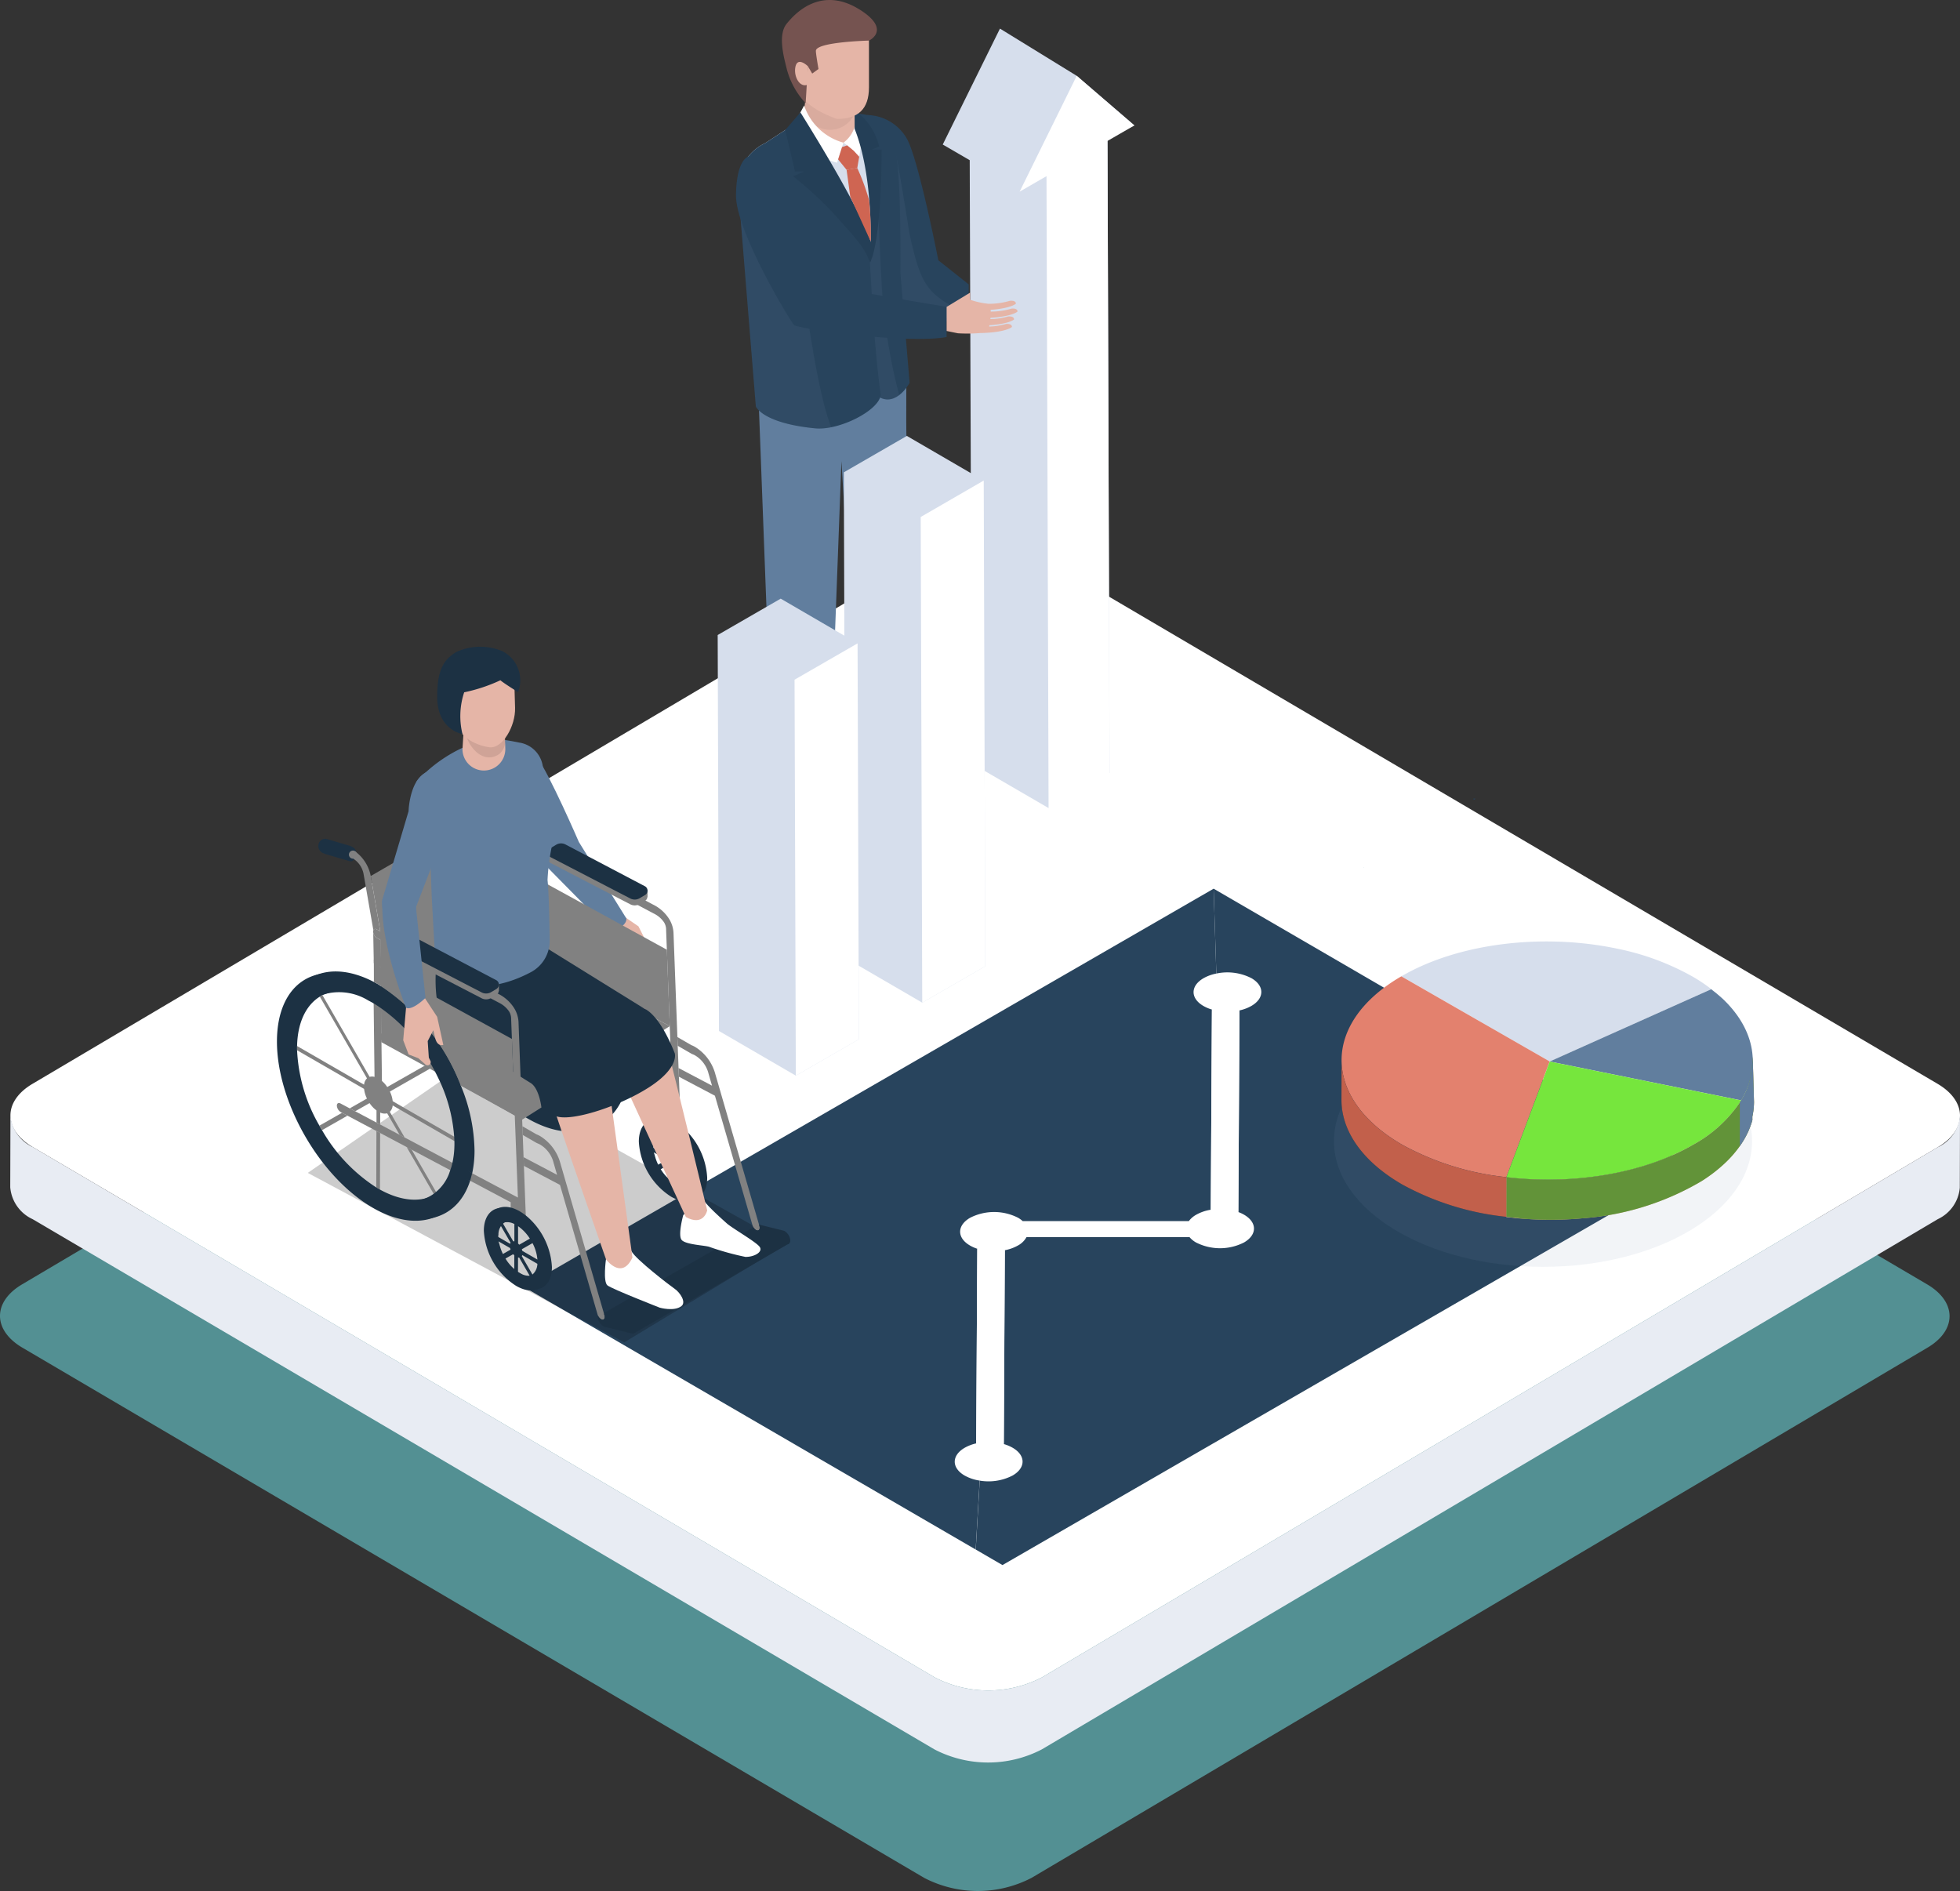 <svg id="Сгруппировать_2766" data-name="Сгруппировать 2766" xmlns="http://www.w3.org/2000/svg" xmlns:xlink="http://www.w3.org/1999/xlink" width="187.662" height="181.057" viewBox="0 0 187.662 181.057">
  <rect x="0" y="0" width="187.662" height="181.057" fill="#333333" stroke="none"/>
  <defs>
    <clipPath id="clip-path">
      <rect id="Прямоугольник_1265" data-name="Прямоугольник 1265" width="187.662" height="181.057" fill="none"/>
    </clipPath>
    <clipPath id="clip-path-3">
      <rect id="Прямоугольник_1254" data-name="Прямоугольник 1254" width="186.662" height="110.105" transform="translate(0 70.952)" fill="none"/>
    </clipPath>
    <clipPath id="clip-path-4">
      <rect id="Прямоугольник_1255" data-name="Прямоугольник 1255" width="10.833" height="18.337" transform="translate(82.474 12.738)" fill="none"/>
    </clipPath>
    <clipPath id="clip-path-5">
      <rect id="Прямоугольник_1256" data-name="Прямоугольник 1256" width="3.725" height="22.239" transform="translate(82.37 16.016)" fill="none"/>
    </clipPath>
    <clipPath id="clip-path-6">
      <rect id="Прямоугольник_1257" data-name="Прямоугольник 1257" width="8.904" height="26.035" transform="translate(70.678 14.993)" fill="none"/>
    </clipPath>
    <clipPath id="clip-path-7">
      <rect id="Прямоугольник_1258" data-name="Прямоугольник 1258" width="40.029" height="24.065" transform="translate(127.723 97.23)" fill="none"/>
    </clipPath>
    <clipPath id="clip-path-8">
      <rect id="Прямоугольник_1260" data-name="Прямоугольник 1260" width="45.828" height="26.616" transform="translate(29.468 101.916)" fill="none"/>
    </clipPath>
    <clipPath id="clip-path-9">
      <path id="Контур_2693" data-name="Контур 2693" d="M29.468,112.3l30.3,16.228,15.533-9.4L44.5,101.916Z" fill="none"/>
    </clipPath>
    <linearGradient id="linear-gradient" x1="-0.603" y1="1.744" x2="-0.582" y2="1.744" gradientUnits="objectBoundingBox">
      <stop offset="0" stop-color="#fff"/>
      <stop offset="1"/>
    </linearGradient>
    <clipPath id="clip-path-10">
      <rect id="Прямоугольник_1261" data-name="Прямоугольник 1261" width="2.387" height="2.811" transform="translate(45.336 90.613)" fill="none"/>
    </clipPath>
    <clipPath id="clip-path-11">
      <rect id="Прямоугольник_1262" data-name="Прямоугольник 1262" width="3.914" height="4.231" transform="translate(44.442 68.286)" fill="none"/>
    </clipPath>
    <clipPath id="clip-path-12">
      <rect id="Прямоугольник_1263" data-name="Прямоугольник 1263" width="1.764" height="15.565" transform="translate(38.84 79.291)" fill="none"/>
    </clipPath>
  </defs>
  <g id="Сгруппировать_2797" data-name="Сгруппировать 2797" clip-path="url(#clip-path)">
    <g id="Сгруппировать_2796" data-name="Сгруппировать 2796">
      <g id="Сгруппировать_2795" data-name="Сгруппировать 2795" clip-path="url(#clip-path)">
        <g id="Сгруппировать_2768" data-name="Сгруппировать 2768" opacity="0.9">
          <g id="Сгруппировать_2767" data-name="Сгруппировать 2767">
            <g id="Сгруппировать_2766-2" data-name="Сгруппировать 2766" clip-path="url(#clip-path-3)">
              <path id="Контур_2638" data-name="Контур 2638" d="M184.516,122.973,98.171,72.207a11.139,11.139,0,0,0-10.275,0L2.112,122.974c-2.829,1.674-2.815,4.387.033,6.061L88.49,179.8a11.139,11.139,0,0,0,10.275,0l85.784-50.767c2.83-1.674,2.815-4.387-.033-6.061" fill="#579a9d"/>
            </g>
          </g>
        </g>
        <path id="Контур_2639" data-name="Контур 2639" d="M185.516,103.771,99.171,53.005a11.139,11.139,0,0,0-10.275,0L3.112,103.772c-2.829,1.674-2.815,4.387.033,6.061L89.49,160.6a11.139,11.139,0,0,0,10.275,0l85.784-50.767c2.83-1.674,2.815-4.387-.033-6.061" fill="#fff"/>
        <path id="Контур_2640" data-name="Контур 2640" d="M185.55,109.832,99.766,160.6a11.139,11.139,0,0,1-10.275,0L3.146,109.833A3.7,3.7,0,0,1,1,106.781l-.019,6.9a3.7,3.7,0,0,0,2.145,3.051l86.346,50.767a11.139,11.139,0,0,0,10.275,0l85.784-50.767a3.677,3.677,0,0,0,2.112-3.01l.019-6.894a3.677,3.677,0,0,1-2.112,3.009" fill="#e8ecf3"/>
        <path id="Контур_2641" data-name="Контур 2641" d="M89.841,24.919S87.9,14.988,86.774,13.184a4.492,4.492,0,0,0-3.748-2.171s1.956,6.23.623,6.312a5.728,5.728,0,0,1-1.175-.06l3,4.408.85,7.726,6.433,2.047-.006-4.215Z" fill="#28445d"/>
        <g id="Сгруппировать_2771" data-name="Сгруппировать 2771" opacity="0.1" style="mix-blend-mode: multiply;isolation: isolate">
          <g id="Сгруппировать_2770" data-name="Сгруппировать 2770">
            <g id="Сгруппировать_2769" data-name="Сгруппировать 2769" clip-path="url(#clip-path-4)">
              <path id="Контур_2642" data-name="Контур 2642" d="M87.092,22.44c-.287-1.816-1.034-6.436-1.336-7.721L85.75,14.7l.006.019c0-.005-.006-.036-.015-.086L84.556,13.7a9.444,9.444,0,0,1-1.045-.964c.475,1.851,1.012,4.533.139,4.587a5.728,5.728,0,0,1-1.175-.06l3,4.408.849,7.725,6.819,1.677a1.99,1.99,0,0,1,.164-.627c-4.476-2.24-5.034-2.676-6.215-8.008" fill="#778ead"/>
            </g>
          </g>
        </g>
        <path id="Контур_2643" data-name="Контур 2643" d="M81.624,73.811l-3-3-4.167.626v1.72a1.372,1.372,0,0,0,.7,1.2l5.25,2.923s2.36.651,3.215-1.14l-.022-.12c-.145-.8-1.408-1.628-1.978-2.2" fill="#1c3143"/>
        <path id="Контур_2644" data-name="Контур 2644" d="M89.534,69.91l-3-3-4.167.626v1.72a1.37,1.37,0,0,0,.7,1.2l2.811.96s3.017,2.049,4.341,1.6c1.163-.39,2.145-1.6-.687-3.1" fill="#1c3143"/>
        <path id="Контур_2645" data-name="Контур 2645" d="M86.805,34.5c-1.349.773-1.914-.013-3.2.62-3.465,1.7-10.964,1.158-11.048,1.155l1.332,35.2c4.517,2.4,5.674-.573,5.674-.573l1-26.749L82,68.088c4.233,1.3,5.087-1.1,5.087-1.1s.012-18.261-.286-24.749c-.075-1.635,0-7.736,0-7.736" fill="#617e9e"/>
        <path id="Контур_2646" data-name="Контур 2646" d="M85.351,25.372c.138-4.251.4-8.2-.389-12.335a11.131,11.131,0,0,1-3.141-1.429,1.427,1.427,0,0,1-.55-.743H79.3l-2.306.4L73.27,13.7a4.524,4.524,0,0,0-2.584,4.476l2.393,17.484s.33,2.815,6.536,1.979a13.046,13.046,0,0,0,6.243-2.165,58.75,58.75,0,0,1-.507-10.1" fill="#d6deec"/>
        <path id="Контур_2647" data-name="Контур 2647" d="M85.706,14.331c-.621-1.95-1.266-3.469-3.968-3.459,2.034,3.592,1.74,10.37,1.626,12.7s-.98-1.184-.967,1.164q.025,4.707-.027,9.414c.837.413.423,2.656,1.279,3.473,1.933,1.845,3.443-.967,3.443-.967l-.885-10.535s.1-9.9-.5-11.795" fill="#28445d"/>
        <g id="Сгруппировать_2774" data-name="Сгруппировать 2774" opacity="0.1" style="mix-blend-mode: multiply;isolation: isolate">
          <g id="Сгруппировать_2773" data-name="Сгруппировать 2773">
            <g id="Сгруппировать_2772" data-name="Сгруппировать 2772" clip-path="url(#clip-path-5)">
              <path id="Контур_2648" data-name="Контур 2648" d="M84,19.355c-.027-.339-.015-.437.008-.43-.043-.152-.1-.373-.193-.713-.2-.753-.4-1.475-.618-2.195a45.6,45.6,0,0,1,.17,7.56c-.114,2.346-.98-1.184-.968,1.164q.025,4.707-.027,9.414c.838.413.424,2.656,1.28,3.473a1.71,1.71,0,0,0,2.446.208,53.611,53.611,0,0,1-1.709-11.119c-.14-2.454-.194-4.911-.389-7.362" fill="#778ead"/>
            </g>
          </g>
        </g>
        <path id="Контур_2649" data-name="Контур 2649" d="M83.106,22.756c0,.131,0,.2,0,.2s-3.944-7.167-4.536-8.059c-.718-1.084-1.413-2.185-2.1-3.288L73.27,13.7a4.524,4.524,0,0,0-2.584,4.476l1.683,20.743s.628,1.6,5.671,2.092c2.347.232,6.17-1.745,6.285-3.217-.627-4.462-.9-10.425-1.164-14.927-.02-.036-.038-.073-.055-.111" fill="#28445d"/>
        <g id="Сгруппировать_2777" data-name="Сгруппировать 2777" opacity="0.1" style="mix-blend-mode: multiply;isolation: isolate">
          <g id="Сгруппировать_2776" data-name="Сгруппировать 2776">
            <g id="Сгруппировать_2775" data-name="Сгруппировать 2775" clip-path="url(#clip-path-6)">
              <path id="Контур_2650" data-name="Контур 2650" d="M75.55,20.538c-.374-.673-.722-1.357-1.124-2.014-.271-.445-.559-.888-.858-1.321a6.309,6.309,0,0,1-.73-.736,14.616,14.616,0,0,1-1.183-1.473,4.458,4.458,0,0,0-.969,3.182l1.682,20.743s.629,1.6,5.672,2.092a5.4,5.4,0,0,0,1.542-.113c-1.866-4.755-3.143-18.264-3.748-19.831-.071-.137-.162-.309-.284-.529" fill="#778ead"/>
            </g>
          </g>
        </g>
        <path id="Контур_2651" data-name="Контур 2651" d="M76.992,11.549a2.475,2.475,0,1,0,4.949,0V7.5H77.356Z" fill="#e5b5a7"/>
        <path id="Контур_2652" data-name="Контур 2652" d="M76.992,10.558a2.572,2.572,0,0,0,4.949,0V7.5H77.356Z" fill="#d9ab9e"/>
        <path id="Контур_2653" data-name="Контур 2653" d="M76.992,10.1,76.025,11.9a5.851,5.851,0,0,0,4.121,3.677l.611-1.917A5.53,5.53,0,0,1,76.992,10.1" fill="#fff"/>
        <path id="Контур_2654" data-name="Контур 2654" d="M80.757,13.659a7.548,7.548,0,0,1,1.507,1.348s.646-3.029-.323-3.994a2.942,2.942,0,0,1-1.184,2.646" fill="#fff"/>
        <path id="Контур_2655" data-name="Контур 2655" d="M76.637,10.763,75.183,12.45l.937,3.975h.871l-1.059.452a34.57,34.57,0,0,1,4.314,4.039c1.54,1.763,2.486,2.661,3.06,4.225a5.361,5.361,0,0,0,.105-1.9c-1.084-3.191-4.678-9.11-6.774-12.482" fill="#243f57"/>
        <path id="Контур_2656" data-name="Контур 2656" d="M83.47,14.331l.705-.306a5.865,5.865,0,0,0-2.347-3.464v1.775c2.016,5.054,1.478,12.805,1.478,12.805,1.141-2.312,1.109-10.81,1.109-10.81Z" fill="#243f57"/>
        <path id="Контур_2657" data-name="Контур 2657" d="M76.443,8.165c0,2.072,3.7,3.222,3.7,3.222,2,0,3.057-.919,3.057-3.029V3.048L76.026,4.329Z" fill="#e5b5a7"/>
        <path id="Контур_2658" data-name="Контур 2658" d="M82.3.913c-2.845-1.787-5.3-.751-7,1.386-.826,1.043-.258,3.143-.013,4.128a7.546,7.546,0,0,0,1.851,3.45l.214-3.534.415.7.6-.435s-.262-1.5-.249-1.748c.043-.851,5.085-.973,5.085-.973s2.2-1.026-.9-2.976" fill="#755350"/>
        <path id="Контур_2659" data-name="Контур 2659" d="M76.135,6.525c-.114.909.487,1.91,1.222,1.573V6.343s-1.067-1.051-1.222.182" fill="#e5b5a7"/>
        <path id="Контур_2660" data-name="Контур 2660" d="M81.108,13.917l-.487.169-.375,1.175.811,1,1.022-.168.185-1.084-.526-.573Z" fill="#cf6552"/>
        <path id="Контур_2661" data-name="Контур 2661" d="M82.079,16.091l-1.022.167.353,2.577,1.96,4.291a30.372,30.372,0,0,0-.165-3.984,20.974,20.974,0,0,0-1.126-3.051" fill="#cf6552"/>
        <path id="Контур_2662" data-name="Контур 2662" d="M75.183,17.44c-.61-1.411-1.422-2.789-3.527-2.447,0,0-1.129.207-1.191,3.65s5.222,12.141,5.561,12.483,10.742,1.846,14.609,1.145v-2.89s-11.223-1.842-11.594-2.139c0,0-2.92-7.634-3.858-9.8" fill="#28445d"/>
        <path id="Контур_2663" data-name="Контур 2663" d="M96.957,138.62a3.781,3.781,0,0,0-.852-.356,5.455,5.455,0,0,0-2.64-.063,3.983,3.983,0,0,0-1.095.417c-1.271.734-1.277,1.925-.015,2.659a4.2,4.2,0,0,0,1.443.485,5.021,5.021,0,0,0,3.147-.485c1.271-.734,1.275-1.923.012-2.657" fill="#fff"/>
        <path id="Контур_2664" data-name="Контур 2664" d="M113.824,116.916H97.915a1.238,1.238,0,0,1,.371,1.528h15.6a1.186,1.186,0,0,1-.063-1.529" fill="#fff"/>
        <path id="Контур_2665" data-name="Контур 2665" d="M97.474,116.6a5.059,5.059,0,0,0-4.59,0c-1.271.734-1.278,1.925-.015,2.659a3.669,3.669,0,0,0,.7.31,5.412,5.412,0,0,0,2.638.138,4.093,4.093,0,0,0,1.246-.45,2.032,2.032,0,0,0,.829-.81,1.237,1.237,0,0,0-.37-1.528,2.581,2.581,0,0,0-.441-.319" fill="#fff"/>
        <path id="Контур_2666" data-name="Контур 2666" d="M119.119,116.307a3.549,3.549,0,0,0-.553-.258,5.33,5.33,0,0,0-2.64-.22,4.171,4.171,0,0,0-1.394.476,2.239,2.239,0,0,0-.708.611,1.188,1.188,0,0,0,.063,1.53,2.293,2.293,0,0,0,.63.518,5.059,5.059,0,0,0,4.59,0c1.271-.734,1.275-1.923.012-2.657" fill="#fff"/>
        <path id="Контур_2667" data-name="Контур 2667" d="M119.824,93.659a5.057,5.057,0,0,0-3.366-.445,4.069,4.069,0,0,0-1.224.445c-1.271.734-1.278,1.925-.015,2.659a3.766,3.766,0,0,0,.814.344,5.446,5.446,0,0,0,2.641.082,4.057,4.057,0,0,0,1.135-.426c1.271-.734,1.277-1.925.015-2.659" fill="#fff"/>
        <path id="Контур_2668" data-name="Контур 2668" d="M116.458,93.214a5.056,5.056,0,0,1,3.366.445c1.263.734,1.256,1.925-.015,2.659a4.033,4.033,0,0,1-1.135.426l-.108,19.305a3.549,3.549,0,0,1,.553.258c1.263.734,1.259,1.923-.012,2.656a5.059,5.059,0,0,1-4.59,0,2.275,2.275,0,0,1-.63-.518h-15.6a2.032,2.032,0,0,1-.829.81,4.119,4.119,0,0,1-1.246.449l-.1,18.561a3.747,3.747,0,0,1,.851.356c1.263.733,1.259,1.923-.012,2.656a5.028,5.028,0,0,1-3.147.486l-.38,6.6,2.559,1.487,66.044-38.131L116.2,85.089Z" fill="#28445d"/>
        <path id="Контур_2669" data-name="Контур 2669" d="M115.234,93.659a4.079,4.079,0,0,1,1.224-.445l-.258-8.125L50.155,123.22l43.262,25.141.381-6.6a4.2,4.2,0,0,1-1.443-.485c-1.262-.734-1.256-1.925.015-2.659a3.951,3.951,0,0,1,1.095-.417l.107-18.635a3.671,3.671,0,0,1-.7-.311c-1.263-.733-1.256-1.924.015-2.658a5.059,5.059,0,0,1,4.59,0,2.528,2.528,0,0,1,.441.319h15.909a2.228,2.228,0,0,1,.708-.611,4.171,4.171,0,0,1,1.394-.476l.108-19.167a3.753,3.753,0,0,1-.815-.344c-1.263-.734-1.256-1.925.015-2.659" fill="#28445d"/>
        <path id="Контур_2670" data-name="Контур 2670" d="M93.573,119.566,93.465,138.2a5.455,5.455,0,0,1,2.64.063l.1-18.56a5.4,5.4,0,0,1-2.636-.138" fill="#fff"/>
        <path id="Контур_2671" data-name="Контур 2671" d="M116.034,96.662l-.108,19.167a5.33,5.33,0,0,1,2.64.22l.109-19.305a5.445,5.445,0,0,1-2.641-.082" fill="#fff"/>
        <path id="Контур_2672" data-name="Контур 2672" d="M130.565,83.1l.029-.017-.042-.01Z" fill="#6d96b0"/>
        <path id="Контур_2673" data-name="Контур 2673" d="M141.105,76.584l.187-.108-.209-.027Z" fill="#28445d"/>
        <g id="Сгруппировать_2780" data-name="Сгруппировать 2780" opacity="0.1" style="mix-blend-mode: multiply;isolation: isolate">
          <g id="Сгруппировать_2779" data-name="Сгруппировать 2779">
            <g id="Сгруппировать_2778" data-name="Сгруппировать 2778" clip-path="url(#clip-path-7)">
              <path id="Контур_2674" data-name="Контур 2674" d="M147.737,97.23c-11.054,0-20.014,5.387-20.014,12.032s8.96,12.033,20.014,12.033,20.014-5.387,20.014-12.033-8.96-12.032-20.014-12.032" fill="#778ead"/>
            </g>
          </g>
        </g>
        <path id="Контур_2675" data-name="Контур 2675" d="M154.717,90.806c-.071-.014-.139-.03-.21-.043-.043-.01-.087-.016-.129-.025-6.874-1.339-14.754-.427-20.206,2.742l14.206,8.156,15.461-6.92c.364.271.7.55,1.013.834a15.605,15.605,0,0,0-2.838-2.071,24.621,24.621,0,0,0-7.3-2.673" fill="#d6deec"/>
        <path id="Контур_2676" data-name="Контур 2676" d="M167.546,103.486a5.8,5.8,0,0,1-.833,1.872,12.737,12.737,0,0,1-4.609,4.249c-4.845,2.815-11.606,3.848-17.876,3.1l-.011,3.8q.641.075,1.286.125v.028l.289.024q.6.046,1.208.073a33.8,33.8,0,0,0,4.55-.114,26.144,26.144,0,0,0,11.358-3.551c.2-.125.391-.253.579-.383l.042-.03v-.21c0,.07,0,.14,0,.21a13.844,13.844,0,0,0,1.771-1.454l.048-.047a10.684,10.684,0,0,0,1.208-1.411c.123-.173.24-.349.349-.528q.131-.213.248-.431l0,0c.1-.179.184-.36.266-.544v0c.035-.08.07-.162.1-.243h0c.027-.066.052-.132.077-.2.017-.047.034-.094.05-.141.039-.11.075-.221.108-.331.01-.034.019-.067.028-.1a1.206,1.206,0,0,0,0-.17v-.174a6.58,6.58,0,0,0,.157-1.393l-.122-4.348a20.968,20.968,0,0,1-.277,2.32" fill="#e1ac98"/>
        <path id="Контур_2677" data-name="Контур 2677" d="M165.027,95.713c-.056-.055-.117-.109-.175-.163-.314-.284-.65-.562-1.014-.834l-15.46,6.92,18.335,3.722c1.9-3.139,1.358-6.668-1.632-9.593l-.054-.052" fill="#617e9e"/>
        <path id="Контур_2678" data-name="Контур 2678" d="M128.451,101.487l-.011,3.8c-.008,2.937,1.93,5.878,5.812,8.12a26.359,26.359,0,0,0,9.966,3.1l.011-3.8a26.359,26.359,0,0,1-9.966-3.1c-3.882-2.242-5.82-5.183-5.812-8.12" fill="#1c3143"/>
        <path id="Контур_2679" data-name="Контур 2679" d="M134.262,109.607a26.359,26.359,0,0,0,9.966,3.1l4.149-11.075L134.171,93.48c-7.662,4.453-7.623,11.673.091,16.127" fill="#e3816e"/>
        <path id="Контур_2680" data-name="Контур 2680" d="M144.212,116.527c.327.041.654.078.98.109q.006-1.9.01-3.8c-.326-.031-.653-.068-.979-.109Z" fill="#e1ac98"/>
        <path id="Контур_2681" data-name="Контур 2681" d="M145.192,116.636l.311.029q0-1.9.011-3.8l-.312-.029q0,1.9-.01,3.8" fill="#e1ac98"/>
        <path id="Контур_2682" data-name="Контур 2682" d="M144.229,112.711c6.269.744,13.031-.289,17.876-3.1a12.737,12.737,0,0,0,4.609-4.249l-18.336-3.722Z" fill="#76e63d"/>
        <path id="Контур_2683" data-name="Контур 2683" d="M167.613,103.1a6.888,6.888,0,0,1-.9,2.262,12.729,12.729,0,0,1-4.609,4.249c-4.845,2.816-11.607,3.848-17.876,3.1l-.011,3.8c.426.051.855.092,1.285.126v.027l.289.024q.606.048,1.208.073a33.655,33.655,0,0,0,4.551-.113,26.157,26.157,0,0,0,11.357-3.551q.3-.187.58-.384l.042-.029v-.21h0c0,.07,0,.14,0,.21a14.013,14.013,0,0,0,1.771-1.454l.048-.048a10.818,10.818,0,0,0,1.208-1.41q.184-.261.349-.528.13-.213.247-.432l0,0c.1-.179.184-.36.265-.543,0-.054,0-.107,0-.161,0,.054,0,.107,0,.161.036-.081.07-.162.1-.244h0c.026-.067.052-.133.077-.2.017-.047.034-.093.05-.14.039-.111.075-.221.107-.332.01-.033.02-.066.029-.1a1.609,1.609,0,0,0,0-.17v-.175a6.629,6.629,0,0,0,.157-1.392l-.123-4.348a14.292,14.292,0,0,1-.21,1.929" fill="#629339"/>
        <path id="Контур_2684" data-name="Контур 2684" d="M167.613,103.1a6.906,6.906,0,0,1-.9,2.262c-.039.064-.094.124-.134.187v4.191c.114-.162.223-.325.326-.491.086-.142.17-.286.247-.431l0-.005q.143-.269.265-.543c.035-.081.071-.162.1-.244.027-.066.052-.132.078-.2.016-.046.033-.093.049-.14.039-.11.076-.221.108-.332.009-.033.019-.066.028-.1a1.378,1.378,0,0,0,0-.17v-.175a6.564,6.564,0,0,0,.157-1.392l-.123-4.348a14.29,14.29,0,0,1-.209,1.929" fill="#617e9e"/>
        <path id="Контур_2685" data-name="Контур 2685" d="M128.451,101.487l-.011,3.8c-.008,2.937,1.93,5.878,5.812,8.12a26.359,26.359,0,0,0,9.966,3.1l.011-3.8a26.359,26.359,0,0,1-9.966-3.1c-3.882-2.242-5.82-5.183-5.812-8.12" fill="#c2604b"/>
        <path id="Контур_2686" data-name="Контур 2686" d="M103.092,7.26,95.756,2.747l0,.011-.018-.011h0L90.264,13.838l2.582,1.5.2,57.759,7.36,4.277L106.239,74l-.2-60.745,2.573-1.25Zm-7.346-4.5,0,0Z" fill="#d6deec"/>
        <path id="Контур_2687" data-name="Контур 2687" d="M103.092,7.261,97.624,18.352l2.574-1.486.2,60.745,5.837-3.37-.2-60.745,2.573-1.485Z" fill="#fff"/>
        <path id="Контур_2688" data-name="Контур 2688" d="M86.828,41.738l-6.034,3.484.147,46.5L88.3,96l6.034-3.484-.147-46.5Z" fill="#d6deec"/>
        <path id="Контур_2689" data-name="Контур 2689" d="M88.154,49.5,88.3,96l6.034-3.483-.147-46.506Z" fill="#fff"/>
        <path id="Контур_2690" data-name="Контур 2690" d="M74.749,57.318,68.715,60.8l.123,37.913,7.36,4.277,6.033-3.483L82.109,61.6Z" fill="#d6deec"/>
        <path id="Контур_2691" data-name="Контур 2691" d="M76.075,65.079l.122,37.913,6.034-3.483L82.109,61.6Z" fill="#fff"/>
        <path id="Контур_2692" data-name="Контур 2692" d="M97.422,29.826c0-.356-.577-.275-.577-.275a6.883,6.883,0,0,1-1.987.283c0-.058,0-.115-.009-.168,1.979-.148,2.418-.59,2.418-.59,0-.356-.577-.274-.577-.274a7.115,7.115,0,0,1-2.115.284.2.2,0,0,0-.06-.016A7.393,7.393,0,0,1,92.89,28.7v-.685l-2.254,1.37v2.305l1.083.222a15.425,15.425,0,0,0,2.228-.032l.005.007c2.44-.067,2.937-.585,2.937-.585,0-.356-.574-.282-.574-.282a6.268,6.268,0,0,1-1.609.247c.009-.042.018-.083.027-.128,1.926-.126,2.358-.553,2.358-.553,0-.357-.574-.283-.574-.283a6.4,6.4,0,0,1-1.695.251c.005-.041.01-.082.014-.123,2.123-.134,2.586-.6,2.586-.6" fill="#e5b5a7"/>
        <g id="Сгруппировать_2785" data-name="Сгруппировать 2785" opacity="0.2" style="mix-blend-mode: multiply;isolation: isolate">
          <g id="Сгруппировать_2784" data-name="Сгруппировать 2784">
            <g id="Сгруппировать_2783" data-name="Сгруппировать 2783" clip-path="url(#clip-path-8)">
              <g id="Сгруппировать_2782" data-name="Сгруппировать 2782">
                <g id="Сгруппировать_2781" data-name="Сгруппировать 2781" clip-path="url(#clip-path-9)">
                  <rect id="Прямоугольник_1259" data-name="Прямоугольник 1259" width="47.472" height="52.908" transform="translate(17.225 120.441) rotate(-56.54)" fill="url(#linear-gradient)"/>
                </g>
              </g>
            </g>
          </g>
        </g>
        <path id="Контур_2694" data-name="Контур 2694" d="M62.113,90.641l-.983-1.947-2.012-1.381-.686.845a2.287,2.287,0,0,0,.32,1.691l.349.548.566.871.253.993s.23.619.647.263l-.092-.837.234.62s-.036.948.66.706l.027-.243a.426.426,0,0,0,.551.008,6.334,6.334,0,0,0-.31-2.063.561.561,0,0,0,.476-.074" fill="#e5b5a7"/>
        <path id="Контур_2695" data-name="Контур 2695" d="M51.338,72.357c-.774-1.084-3.427-.517-3.427-.517,2.106,1.077,3.387,7.134,4.067,10.764l6.58,6.672s1.5-.594,1.416-1.338l-4.55-7.32s-2.768-6.416-4.086-8.261" fill="#617e9e"/>
        <path id="Контур_2696" data-name="Контур 2696" d="M65.543,108.105a4.956,4.956,0,0,0-.918-.69,3.58,3.58,0,0,0-.541-.259c-1.453-.543-2.563.278-2.568,2.026a6.681,6.681,0,0,0,3.089,5.275c1.706.985,3.1.266,3.106-1.7a6.9,6.9,0,0,0-2.168-4.654m.634,2.263a4.161,4.161,0,0,1,.468,1.573l0,.408a1.4,1.4,0,0,1-.473,1.027l-.253.143a1.429,1.429,0,0,1-1.133-.115l-.354-.205A4.2,4.2,0,0,1,63.3,112.01s-.155-.293-.24-.444l-.012.007a4.51,4.51,0,0,1-.37-1,1.828,1.828,0,0,1-.086-.973l-.008,0a1.4,1.4,0,0,1,.474-1.028v0a.607.607,0,0,1,.251-.146,1.43,1.43,0,0,1,1.13.114l.354.2a4.177,4.177,0,0,1,1.13,1.191Z" fill="#1c3143"/>
        <path id="Контур_2697" data-name="Контур 2697" d="M72.12,117.525l-14.815,8.487,3.354,1.678s14.5-8.416,14.866-8.615-3.4-1.55-3.4-1.55" fill="#1c3143"/>
        <path id="Контур_2698" data-name="Контур 2698" d="M48.411,73.106a.583.583,0,0,0-.134-.059l-2.3-.675a.657.657,0,0,0-.739.6.736.736,0,0,0,.542.8,1.277,1.277,0,0,0,.134.059l2.292.673c.408.114.62-.364.646-.524a.871.871,0,0,0-.114-.639,1.022,1.022,0,0,0-.331-.238" fill="#1c3143"/>
        <path id="Контур_2699" data-name="Контур 2699" d="M48.545,73.5a.386.386,0,1,0,.386.386.386.386,0,0,0-.386-.386" fill="#818181"/>
        <path id="Контур_2700" data-name="Контур 2700" d="M53.776,101.289l2.654,4.6c.085-.045.169-.092.25-.143l-2.421-4.195Z" fill="#818181"/>
        <path id="Контур_2701" data-name="Контур 2701" d="M50.866,105.155c.059.036.119.071.179.106s.117.067.175.1l.016-5.418-.355-.188Z" fill="#818181"/>
        <path id="Контур_2702" data-name="Контур 2702" d="M65,103.089l-.031-.834-.08-2.127-.031-.833-.368-9.858a2.786,2.786,0,0,0-.437-1.471,3.8,3.8,0,0,0-1.306-1.241c-.109-.063-.19-.1-.227-.119L51.247,80.624l-.339-.18c-.172-.092-.311-.023-.336.153a.634.634,0,0,0,0,.137.794.794,0,0,0,.358.536l.354.187,11.294,6c.038.018.092.045.155.081a2.5,2.5,0,0,1,.845.77,1.358,1.358,0,0,1,.2.748l.071,1.884.275,7.316.3,7.873L60.045,103.8l-1.472-.781-4.99-2.647-.484-.257-1.861-.987-.355-.188-2.034-1.079-.523-.277-.893-.474c-.195-.1-.347,0-.34.225a.781.781,0,0,0,.365.6l.13.069.522.277,2.771,1.47.354.188,2.541,1.348.483.256,4.076,2.163,1.518.805,3.883,2.06,0,.7a3.635,3.635,0,0,1,.542.259,5.023,5.023,0,0,1,.918.69l-.051-1.332Z" fill="#818181"/>
        <path id="Контур_2703" data-name="Контур 2703" d="M65.194,108.226a5.041,5.041,0,0,0-.918-.691,3.727,3.727,0,0,0-.542-.258c-1.453-.543-2.563.278-2.568,2.026a6.685,6.685,0,0,0,3.09,5.275c1.705.984,3.1.266,3.105-1.7a6.9,6.9,0,0,0-2.167-4.653m-1.1.436-.005,1.659a.451.451,0,0,0-.108-.011l.108.187.08.137-.08-.137-.108-.187-1.017-1.761a1.433,1.433,0,0,1,1.13.113m-1.753-.613.254-.14Zm.371.643,1.017,1.76a.376.376,0,0,0-.047.1l-1.444-.834a1.405,1.405,0,0,1,.474-1.027m-.474,1.435,1.444.834a1.229,1.229,0,0,0,.044.151l-1.024.582a4.155,4.155,0,0,1-.464-1.567m1.843,3.193a4.2,4.2,0,0,1-1.127-1.19l1.023-.584a1.321,1.321,0,0,0,.109.115Zm-.066-2.372-.129-.223.129.223.25.434.176.3.04.07-.04-.07-.176-.3Zm.42,2.577.005-1.659a.394.394,0,0,0,.111.011l1.018,1.763a1.432,1.432,0,0,1-1.134-.115m1.233.287.271.468Zm.153-.315L64.8,111.732a.382.382,0,0,0,.045-.1l1.448.835a1.406,1.406,0,0,1-.474,1.028m.475-1.435-1.447-.835a1.265,1.265,0,0,0-.045-.153l1.025-.585a4.141,4.141,0,0,1,.467,1.573m-1.742-1.421a1.517,1.517,0,0,0-.11-.116l0-1.658a4.178,4.178,0,0,1,1.13,1.191Z" fill="#1c3143"/>
        <path id="Контур_2704" data-name="Контур 2704" d="M64.48,111.755l-.041-.07-.175-.3.175.3Z" fill="#1c3143"/>
        <path id="Контур_2705" data-name="Контур 2705" d="M51.1,85.735c-.155-.089-.309-.174-.461-.253-4.865-2.532-8.758-.141-8.774,5.516-.017,5.83,4.1,13.018,9.175,15.95,4.129,2.383,7.64,1.223,8.813-2.434l-1.518-.805a4.258,4.258,0,0,1-1.655,2.032c-.082.051-.165.1-.25.143-1.364.709-3.195.588-5.21-.524l-.175-.1c-.06-.035-.12-.07-.179-.106a15.926,15.926,0,0,1-5.194-5.484q-.127-.214-.249-.431a15.807,15.807,0,0,1-2.139-7.222c0-.067,0-.135,0-.2s0-.137,0-.205c.052-2.287.871-3.917,2.175-4.728.081-.051.165-.1.25-.143a5.326,5.326,0,0,1,4.9.359q.243.123.488.265c.074.042.148.086.222.131a15.96,15.96,0,0,1,5.148,5.453c.085.142.167.286.248.43q.31.555.583,1.127a15.117,15.117,0,0,1,1.56,6.1c0,.07,0,.139,0,.207s0,.134,0,.2a8.139,8.139,0,0,1-.282,2.012l1.472.78a10.2,10.2,0,0,0,.226-2.177,16.843,16.843,0,0,0-1.3-6.2,20.012,20.012,0,0,0-7.873-9.69" fill="#1c3143"/>
        <path id="Контур_2706" data-name="Контур 2706" d="M50.33,75.3c-.734-3.091-1.461-1.674-1.641-1.774a.64.64,0,0,1-.026.4.261.261,0,0,1-.019.027.881.881,0,0,1-.151.307c.01.005.142.028.152.034a4.79,4.79,0,0,1,1,.836l.921,4.663,0,.8c.024-.175.163-.244.336-.153l.339.18-.909-5.286Z" fill="#818181"/>
        <path id="Контур_2707" data-name="Контур 2707" d="M72.673,117.25,68.5,102.878a4.4,4.4,0,0,0-1.946-2.638,2.318,2.318,0,0,0-.363-.173l-1.336-.772.031.833,1.338.773.07.032a1.655,1.655,0,0,1,.277.131,2.816,2.816,0,0,1,1.27,1.739l.332,1.146-3.208-1.694.031.834,3.455,1.823,3.6,12.411a.809.809,0,0,0,.327.443.379.379,0,0,0,.132.046c.184.02.27-.167.2-.416Z" fill="#818181"/>
        <path id="Контур_2708" data-name="Контур 2708" d="M75.155,117.885a.52.52,0,0,0-.14-.058l-2.343-.578.043.146c.073.249-.013.436-.2.416a.413.413,0,0,1-.132-.045.768.768,0,0,1-.29-.344.7.7,0,0,0,0,.305,1.142,1.142,0,0,0,.492.71.556.556,0,0,0,.142.059l2.561.631c.272.068.433-.166.356-.524a1.166,1.166,0,0,0-.5-.718" fill="#1c3143"/>
        <path id="Контур_2709" data-name="Контур 2709" d="M50.933,81.269l-.014-.008a.783.783,0,0,1-.345-.528l.056,2.951.708.388-.051-2.615Z" fill="#818181"/>
        <path id="Контур_2710" data-name="Контур 2710" d="M51.317,87.5l.045,3.755,4.118,2.259.985-.562A15.966,15.966,0,0,0,51.317,87.5" fill="#818181"/>
        <path id="Контур_2711" data-name="Контур 2711" d="M45.423,99.24q.122.216.249.431l2.437-1.388-.521-.277Z" fill="#818181"/>
        <path id="Контур_2712" data-name="Контур 2712" d="M55.992,93.79l1.3.715q-.271-.571-.583-1.127Z" fill="#818181"/>
        <path id="Контур_2713" data-name="Контур 2713" d="M52.437,96.895a2.841,2.841,0,0,0-.27-.922l3.825-2.184.721-.411c-.081-.145-.164-.288-.248-.431l-.985.561L51.914,95.54a2.881,2.881,0,0,0-.509-.581l-.044-3.709L51.317,87.5q-.111-.068-.222-.132c-.164-.094-.326-.182-.488-.264l.089,7.469a.874.874,0,0,0-.468,0L45.71,86.74c-.085.044-.169.092-.25.143l4.518,7.826a.941.941,0,0,0-.278.606l-6.415-3.7c0,.067,0,.136,0,.205s0,.135,0,.2l6.416,3.7a2.73,2.73,0,0,0,.274.924l-1.647.939.522.277,1.373-.781a2.863,2.863,0,0,0,.665.7l0,1.163.354.188,0-1.146a.972.972,0,0,0,.666.071l1.191,2.062.485.256L52.161,97.91a.954.954,0,0,0,.275-.608l6.419,3.706c0-.066,0-.133,0-.2s0-.138,0-.207Z" fill="#818181"/>
        <path id="Контур_2714" data-name="Контур 2714" d="M50.592,85.887q-.232-.134-.462-.253c-4.864-2.531-8.757-.141-8.773,5.516-.017,5.83,4.1,13.019,9.175,15.95,4.128,2.384,7.64,1.223,8.813-2.434l.192-.712a10.207,10.207,0,0,0,.226-2.177,16.848,16.848,0,0,0-1.3-6.2,20.012,20.012,0,0,0-7.873-9.69m7.755,15.274a8.131,8.131,0,0,1-.282,2.012l-.238.688a4.261,4.261,0,0,1-1.655,2.033c-.082.05-.165.1-.25.143-1.364.708-3.195.587-5.21-.525-.058-.032-.117-.065-.175-.1s-.12-.07-.18-.106a15.927,15.927,0,0,1-5.194-5.484q-.126-.213-.248-.431a15.8,15.8,0,0,1-2.139-7.221c0-.068,0-.135,0-.2s0-.138,0-.205c.052-2.288.871-3.917,2.175-4.728.081-.051.165-.1.25-.143a5.326,5.326,0,0,1,4.9.359c.162.081.324.169.488.264q.111.064.222.132A15.957,15.957,0,0,1,55.957,93.1q.126.213.248.431c.207.369.4.746.583,1.126a15.142,15.142,0,0,1,1.56,6.1c0,.069,0,.138,0,.207l0,.2" fill="#1c3143"/>
        <path id="Контур_2715" data-name="Контур 2715" d="M58.487,104.1l1.366.419.192-.713-1.139-.773Z" fill="#1c3143"/>
        <path id="Контур_2716" data-name="Контур 2716" d="M35.96,99.28l14.027,7.928,14.141-8.957L50.394,90.843Z" fill="#818181"/>
        <path id="Контур_2717" data-name="Контур 2717" d="M51.338,84.072l-.735-.4.036,7.378c.152.079,13.489,7.2,13.489,7.2l-.275-7.316Z" fill="#818181"/>
        <path id="Контур_2718" data-name="Контур 2718" d="M49.784,75.6,35.5,83.874l.909,5.287.115,10.627,14.117-8.742-.064-10.313Z" fill="#818181"/>
        <path id="Контур_2719" data-name="Контур 2719" d="M54.15,81.417a.924.924,0,0,0-.908.027l-.475.288-.308-.116v.556a.469.469,0,0,0,.251.455l7.638,3.958a.926.926,0,0,0,.9-.027l.514-.305a.467.467,0,0,0,.22-.358l.018-.01v-.667l-2.205-.833Z" fill="#818181"/>
        <path id="Контур_2720" data-name="Контур 2720" d="M61.736,84.849l-7.587-3.991a.922.922,0,0,0-.907.027l-.56.339a.484.484,0,0,0,.028.844l7.638,3.958a.927.927,0,0,0,.9-.026l.514-.306a.484.484,0,0,0-.022-.845" fill="#1c3143"/>
        <path id="Контур_2721" data-name="Контур 2721" d="M69.58,117.127c-.527-.474-2.32-2.056-2.372-2.531l-1.789,1.745s-.531,1.893-.162,2.368,2.32.527,2.689.685a26.282,26.282,0,0,0,3.426.949c.857.013,1.688-.475,1.371-.949s-2.636-1.792-3.163-2.267" fill="#fff"/>
        <path id="Контур_2722" data-name="Контур 2722" d="M64.611,123.409c-.5-.346-3.7-2.8-4.141-3.595s-2.452.762-2.452.762-.3,2.153.148,2.5,5,2.128,5,2.128,1.385.395,2.078-.149c.487-.383-.136-1.3-.631-1.645" fill="#fff"/>
        <path id="Контур_2723" data-name="Контур 2723" d="M61.72,96.589,49.337,90.474l-4,.346L48.1,95.265S58.685,101.3,59.036,102.1c.9,2.056,6.631,14.425,6.631,14.425,1.717.943,2.044-.638,2.044-.638s-3.2-13.268-3.867-15.744c-.788-2.92-2.124-3.556-2.124-3.556" fill="#e5b5a7"/>
        <g id="Сгруппировать_2788" data-name="Сгруппировать 2788" opacity="0.15">
          <g id="Сгруппировать_2787" data-name="Сгруппировать 2787">
            <g id="Сгруппировать_2786" data-name="Сгруппировать 2786" clip-path="url(#clip-path-10)">
              <path id="Контур_2724" data-name="Контур 2724" d="M45.336,90.819l1.621,2.605a3.568,3.568,0,0,1,.766-2.811Z"/>
            </g>
          </g>
        </g>
        <path id="Контур_2725" data-name="Контур 2725" d="M55.793,99.972C54.061,98.523,48.521,94,48.521,94l-2.667-4.89L41.9,90.608s-.577,5.127.831,6.609S51.5,103.9,51.5,103.9a5.774,5.774,0,0,1,1.635,2.473c.142.594,4.887,14.2,4.887,14.2s1.5,2.042,2.533-.172L58.46,105.158a8.912,8.912,0,0,0-2.667-5.186" fill="#e5b5a7"/>
        <path id="Контур_2726" data-name="Контур 2726" d="M61.72,96.589l-9.271-5.745L41.73,93.021s-.282,3.717,1.045,4.986a77.84,77.84,0,0,0,7.963,5.643c.892.463,1.1,2.388,1.1,2.388l1.235.752c1.236.751,6.083-.771,9.043-2.668s2.489-3.277,2.489-3.277c-1.495-3.789-2.882-4.256-2.882-4.256" fill="#1c3143"/>
        <path id="Контур_2727" data-name="Контур 2727" d="M49.747,71.106c-3.3-.682-3.57-.271-5.467.493a13.894,13.894,0,0,0-4.4,3.236l1.209,4.189.253,7,.393,7c3.31,2.426,6.984,1.184,9.112.049a3.4,3.4,0,0,0,1.783-3.052c-.024-1.844-.079-4.541-.206-5.77a20.974,20.974,0,0,1,.47-3.5c.692-3.125-.819-4.728-.9-6.824a2.689,2.689,0,0,0-2.238-2.822" fill="#617e9e"/>
        <path id="Контур_2728" data-name="Контур 2728" d="M44.486,68.395l-.206,3.362a2.051,2.051,0,1,0,4.1-.117l-.1-3.353Z" fill="#e5b5a7"/>
        <g id="Сгруппировать_2791" data-name="Сгруппировать 2791" opacity="0.1">
          <g id="Сгруппировать_2790" data-name="Сгруппировать 2790">
            <g id="Сгруппировать_2789" data-name="Сгруппировать 2789" clip-path="url(#clip-path-11)">
              <path id="Контур_2729" data-name="Контур 2729" d="M48.35,70.593l-.066-2.307-3.8.109-.044.709a1.994,1.994,0,0,1,.084.582c0,1.525,1.621,3.639,3.274,2.513a1.646,1.646,0,0,0,.549-1.592v-.014"/>
            </g>
          </g>
        </g>
        <path id="Контур_2730" data-name="Контур 2730" d="M43.309,65.8l.437,3.168c.049,1.717,2.132,2.473,3.143,2.582,1.222.131,2.477-2.025,2.427-3.772l-.092-3.208Z" fill="#e5b5a7"/>
        <path id="Контур_2731" data-name="Контур 2731" d="M33.66,81.05a.583.583,0,0,0-.134-.059l-2.3-.675a.657.657,0,0,0-.739.6.736.736,0,0,0,.542.8,1.277,1.277,0,0,0,.134.059l2.292.673c.408.114.62-.364.646-.524a.868.868,0,0,0-.114-.638,1.011,1.011,0,0,0-.331-.239" fill="#1c3143"/>
        <path id="Контур_2732" data-name="Контур 2732" d="M38.936,109.827l2.654,4.595c.085-.045.169-.092.25-.143l-2.421-4.195Z" fill="#818181"/>
        <path id="Контур_2733" data-name="Контур 2733" d="M36.026,113.693c.058.036.119.071.178.106l.175.1.017-5.418-.355-.188Z" fill="#818181"/>
        <path id="Контур_2734" data-name="Контур 2734" d="M50.161,111.627l-.031-.834-.08-2.127-.031-.833-.368-9.858a2.786,2.786,0,0,0-.437-1.471,3.8,3.8,0,0,0-1.306-1.241c-.109-.063-.19-.1-.227-.119L36.407,89.162l-.339-.18c-.173-.092-.311-.023-.336.153a.568.568,0,0,0,0,.137.794.794,0,0,0,.358.536l.354.187L47.741,95.99c.038.018.092.045.155.081a2.489,2.489,0,0,1,.845.77,1.358,1.358,0,0,1,.2.748l.071,1.884.275,7.316.3,7.873-4.379-2.322-1.472-.781-4.99-2.647-.484-.257-1.861-.987-.355-.188L34.009,106.4l-.523-.277-.893-.474c-.195-.1-.347,0-.34.225a.781.781,0,0,0,.365.6l.13.069.521.277,2.772,1.47.354.188,2.541,1.348.483.256,4.076,2.163,1.518.805,3.883,2.06,0,.7a3.669,3.669,0,0,1,.541.258,5.047,5.047,0,0,1,.919.691l-.051-1.332Z" fill="#818181"/>
        <path id="Контур_2735" data-name="Контур 2735" d="M50.354,116.764a5.076,5.076,0,0,0-.918-.691,3.828,3.828,0,0,0-.542-.258c-1.452-.543-2.563.278-2.568,2.026a6.682,6.682,0,0,0,3.09,5.275c1.7.984,3.1.266,3.1-1.7a6.9,6.9,0,0,0-2.167-4.653m-1.1.436,0,1.659a.477.477,0,0,0-.11-.011l.109.187.079.138-.079-.138-.109-.187-1.016-1.761a1.43,1.43,0,0,1,1.129.113m-1.382.03,1.018,1.76a.411.411,0,0,0-.048.1l-1.444-.833a1.41,1.41,0,0,1,.474-1.028m-.474,1.435,1.444.834c.012.05.027.1.044.151l-1.023.582a4.139,4.139,0,0,1-.465-1.567m1.843,3.193a4.232,4.232,0,0,1-1.127-1.19l1.023-.584a1.328,1.328,0,0,0,.109.115Zm-.065-2.372-.13-.223.13.223.25.434.175.3.04.07-.04-.07-.175-.3Zm.419,2.577L49.6,120.4a.4.4,0,0,0,.111.011l1.019,1.763a1.434,1.434,0,0,1-1.135-.115m1.386-.028L49.96,120.27a.421.421,0,0,0,.046-.1l1.447.835a1.4,1.4,0,0,1-.474,1.028m.475-1.435-1.447-.835c-.012-.051-.027-.1-.044-.153l1.024-.585a4.123,4.123,0,0,1,.467,1.573m-1.741-1.421c-.036-.041-.073-.08-.11-.116l0-1.659a4.2,4.2,0,0,1,1.13,1.192Z" fill="#1c3143"/>
        <path id="Контур_2736" data-name="Контур 2736" d="M49.64,120.294l-.041-.07-.175-.3.175.3Z" fill="#1c3143"/>
        <path id="Контур_2737" data-name="Контур 2737" d="M50.677,116.668a5.007,5.007,0,0,0-.918-.691,3.67,3.67,0,0,0-.541-.258c-1.453-.543-2.563.278-2.568,2.026a6.681,6.681,0,0,0,3.089,5.275c1.706.985,3.1.266,3.106-1.7a6.9,6.9,0,0,0-2.168-4.654m.634,2.263a4.16,4.16,0,0,1,.468,1.574l0,.407a1.4,1.4,0,0,1-.474,1.027l-.252.143a1.432,1.432,0,0,1-1.134-.115l-.353-.205a4.187,4.187,0,0,1-1.127-1.189s-.155-.293-.24-.444l-.012.007a4.492,4.492,0,0,1-.37-1,1.839,1.839,0,0,1-.087-.973l-.007,0a1.4,1.4,0,0,1,.474-1.028v0a.607.607,0,0,1,.251-.146,1.43,1.43,0,0,1,1.13.114l.354.2a4.191,4.191,0,0,1,1.13,1.191Z" fill="#1c3143"/>
        <path id="Контур_2738" data-name="Контур 2738" d="M36.26,94.273c-.155-.089-.309-.174-.461-.253-4.865-2.532-8.758-.141-8.774,5.516-.017,5.83,4.1,13.018,9.175,15.95,4.129,2.383,7.64,1.223,8.813-2.434l-1.518-.806a4.256,4.256,0,0,1-1.655,2.033c-.082.051-.165.1-.25.143-1.364.709-3.195.588-5.21-.524l-.175-.1-.18-.106a15.927,15.927,0,0,1-5.193-5.485c-.085-.142-.168-.286-.249-.43a15.8,15.8,0,0,1-2.139-7.222c0-.067,0-.135,0-.2s0-.137,0-.2c.052-2.287.871-3.917,2.175-4.728.081-.051.165-.1.25-.143a5.326,5.326,0,0,1,4.9.359c.162.082.324.17.488.265.074.042.148.086.222.131a15.96,15.96,0,0,1,5.148,5.453c.084.142.167.286.248.43q.311.555.583,1.127a15.117,15.117,0,0,1,1.56,6.1c0,.069,0,.139,0,.207s0,.134,0,.2a8.14,8.14,0,0,1-.282,2.013l1.472.78a10.2,10.2,0,0,0,.226-2.177,16.843,16.843,0,0,0-1.3-6.2,20.012,20.012,0,0,0-7.873-9.69" fill="#1c3143"/>
        <path id="Контур_2739" data-name="Контур 2739" d="M35.49,83.839A3.831,3.831,0,0,0,34,81.514a1.327,1.327,0,0,1-.163.71,2.222,2.222,0,0,1,.973,1.45l.921,5.295,0,.165c.025-.175.163-.244.336-.152l.339.179L35.5,83.875Z" fill="#818181"/>
        <path id="Контур_2740" data-name="Контур 2740" d="M57.833,125.788l-4.169-14.372a4.4,4.4,0,0,0-1.946-2.638,2.426,2.426,0,0,0-.363-.174l-1.336-.771.031.833,1.339.773.069.032a1.688,1.688,0,0,1,.278.131,2.819,2.819,0,0,1,1.269,1.739l.332,1.146-3.208-1.694.031.834,3.456,1.823,3.6,12.411a.641.641,0,0,0,.038.1.76.76,0,0,0,.289.344.4.4,0,0,0,.132.045c.183.02.27-.167.2-.416Z" fill="#818181"/>
        <path id="Контур_2741" data-name="Контур 2741" d="M60.315,126.424a.52.52,0,0,0-.14-.058l-2.342-.578.042.146c.073.249-.013.436-.2.416a.411.411,0,0,1-.133-.045.76.76,0,0,1-.289-.344.672.672,0,0,0,.005.305,1.137,1.137,0,0,0,.491.71.556.556,0,0,0,.142.059l2.561.631c.272.068.433-.166.356-.524a1.166,1.166,0,0,0-.5-.718" fill="#1c3143"/>
        <path id="Контур_2742" data-name="Контур 2742" d="M36.093,89.807l-.015-.008a.788.788,0,0,1-.344-.528l.056,2.951.708.388L36.447,90Z" fill="#818181"/>
        <path id="Контур_2743" data-name="Контур 2743" d="M36.477,96.033l.045,3.755,4.118,2.259.985-.562a15.966,15.966,0,0,0-5.148-5.452" fill="#818181"/>
        <path id="Контур_2744" data-name="Контур 2744" d="M30.583,107.778q.121.216.248.431l2.438-1.388-.522-.277Z" fill="#818181"/>
        <path id="Контур_2745" data-name="Контур 2745" d="M41.152,102.328l1.3.715q-.271-.571-.583-1.127Z" fill="#818181"/>
        <path id="Контур_2746" data-name="Контур 2746" d="M37.6,105.434a2.854,2.854,0,0,0-.27-.923l3.825-2.183.721-.411c-.081-.145-.164-.288-.248-.431l-.985.561-3.566,2.032a2.854,2.854,0,0,0-.509-.581l-.044-3.709-.044-3.755-.222-.132c-.164-.094-.326-.183-.488-.264l.089,7.469a.873.873,0,0,0-.468,0L30.87,95.279c-.085.044-.169.092-.25.143l4.518,7.826a.941.941,0,0,0-.278.606l-6.415-3.7c0,.067,0,.136,0,.205s0,.134,0,.2l6.416,3.7a2.73,2.73,0,0,0,.274.924l-1.647.939.522.277,1.373-.781a2.863,2.863,0,0,0,.665.7l0,1.163.354.188,0-1.146a.972.972,0,0,0,.666.071l1.191,2.062.485.256-1.422-2.463a.954.954,0,0,0,.275-.608l6.419,3.706c0-.066,0-.133,0-.2s0-.138,0-.207Z" fill="#818181"/>
        <path id="Контур_2747" data-name="Контур 2747" d="M36.5,92.61l-.706-.734L35.8,94.02c.152.079.306.164.461.253a20.012,20.012,0,0,1,7.873,9.69l5.155,2.826-.275-7.316Z" fill="#818181"/>
        <path id="Контур_2748" data-name="Контур 2748" d="M35.752,94.425q-.232-.134-.462-.253c-4.864-2.531-8.757-.141-8.773,5.516-.017,5.83,4.1,13.018,9.175,15.95,4.128,2.384,7.64,1.223,8.813-2.434l.192-.712a10.207,10.207,0,0,0,.226-2.177,16.848,16.848,0,0,0-1.3-6.2,20.012,20.012,0,0,0-7.873-9.69M43.507,109.7a8.131,8.131,0,0,1-.282,2.012l-.238.688a4.261,4.261,0,0,1-1.655,2.033c-.082.051-.165.1-.25.143-1.364.708-3.195.587-5.21-.525-.058-.032-.117-.065-.175-.1s-.12-.07-.18-.106a15.927,15.927,0,0,1-5.194-5.484q-.126-.213-.248-.431a15.8,15.8,0,0,1-2.139-7.221c0-.068,0-.135,0-.2s0-.138,0-.205c.052-2.288.871-3.917,2.175-4.728.081-.051.165-.1.25-.143a5.326,5.326,0,0,1,4.9.359c.162.081.324.169.488.264l.222.132a15.966,15.966,0,0,1,5.148,5.452q.126.213.248.431c.207.369.4.746.583,1.126a15.142,15.142,0,0,1,1.56,6.1c0,.069,0,.138,0,.207l0,.2" fill="#1c3143"/>
        <path id="Контур_2749" data-name="Контур 2749" d="M43.647,112.633l1.367.419.191-.713-1.139-.773Z" fill="#1c3143"/>
        <path id="Контур_2750" data-name="Контур 2750" d="M39.919,90.413a.924.924,0,0,0-.908.027l-.475.288-.308-.116v.556a.469.469,0,0,0,.251.455l7.639,3.958a.924.924,0,0,0,.9-.027l.514-.305a.467.467,0,0,0,.22-.358l.018-.01v-.667l-2.2-.833Z" fill="#818181"/>
        <path id="Контур_2751" data-name="Контур 2751" d="M47.506,93.844l-7.587-3.991a.922.922,0,0,0-.907.027l-.56.339a.484.484,0,0,0,.028.844l7.638,3.958a.927.927,0,0,0,.9-.026l.514-.306a.485.485,0,0,0-.022-.845" fill="#1c3143"/>
        <g id="Сгруппировать_2794" data-name="Сгруппировать 2794" opacity="0.07">
          <g id="Сгруппировать_2793" data-name="Сгруппировать 2793">
            <g id="Сгруппировать_2792" data-name="Сгруппировать 2792" clip-path="url(#clip-path-12)">
              <path id="Контур_2752" data-name="Контур 2752" d="M40.185,80.615,39.6,83.952c-.342.947-.654,1.808-.742,2.1-.046,2.809.037,6,0,8.809a6.846,6.846,0,0,0,.764-.37l.029-8.431.96-4.9-.674-1.868Z"/>
            </g>
          </g>
        </g>
        <path id="Контур_2753" data-name="Контур 2753" d="M40.664,95.544l-1.773.786L38.606,99.6l.519,1.361.931.36.69.609a.3.3,0,0,0,.459-.367l-.147-.3-.106-1.581.532-1.036v-.01l.2.81c.213.805.763.6.763.6l-.592-2.69Z" fill="#e5b5a7"/>
        <path id="Контур_2754" data-name="Контур 2754" d="M41.633,73.751c-2.412.028-2.515,3.921-2.515,3.921l-2.542,8.56a4.47,4.47,0,0,0,.031.774c.045,3.935,2.267,9.471,2.267,9.471s.42.414,1.865-.93l-.87-8.282-.025-.453,3.332-8.654s.225-4.427-1.543-4.407" fill="#617e9e"/>
        <path id="Контур_2755" data-name="Контур 2755" d="M33.794,81.441a.386.386,0,1,0,.386.386.386.386,0,0,0-.386-.386" fill="#818181"/>
        <path id="Контур_2756" data-name="Контур 2756" d="M48.031,62.32a5.494,5.494,0,0,0-4.331.1c-1.091.679-1.845,1.5-1.84,4.307.005,3.181,2.42,3.559,2.42,3.559a7.256,7.256,0,0,1,.163-4,15.745,15.745,0,0,0,3.468-1.153c.245.233,1.693,1.138,1.693,1.138a3.136,3.136,0,0,0-1.573-3.957" fill="#1c3143"/>
      </g>
    </g>
  </g>
</svg>